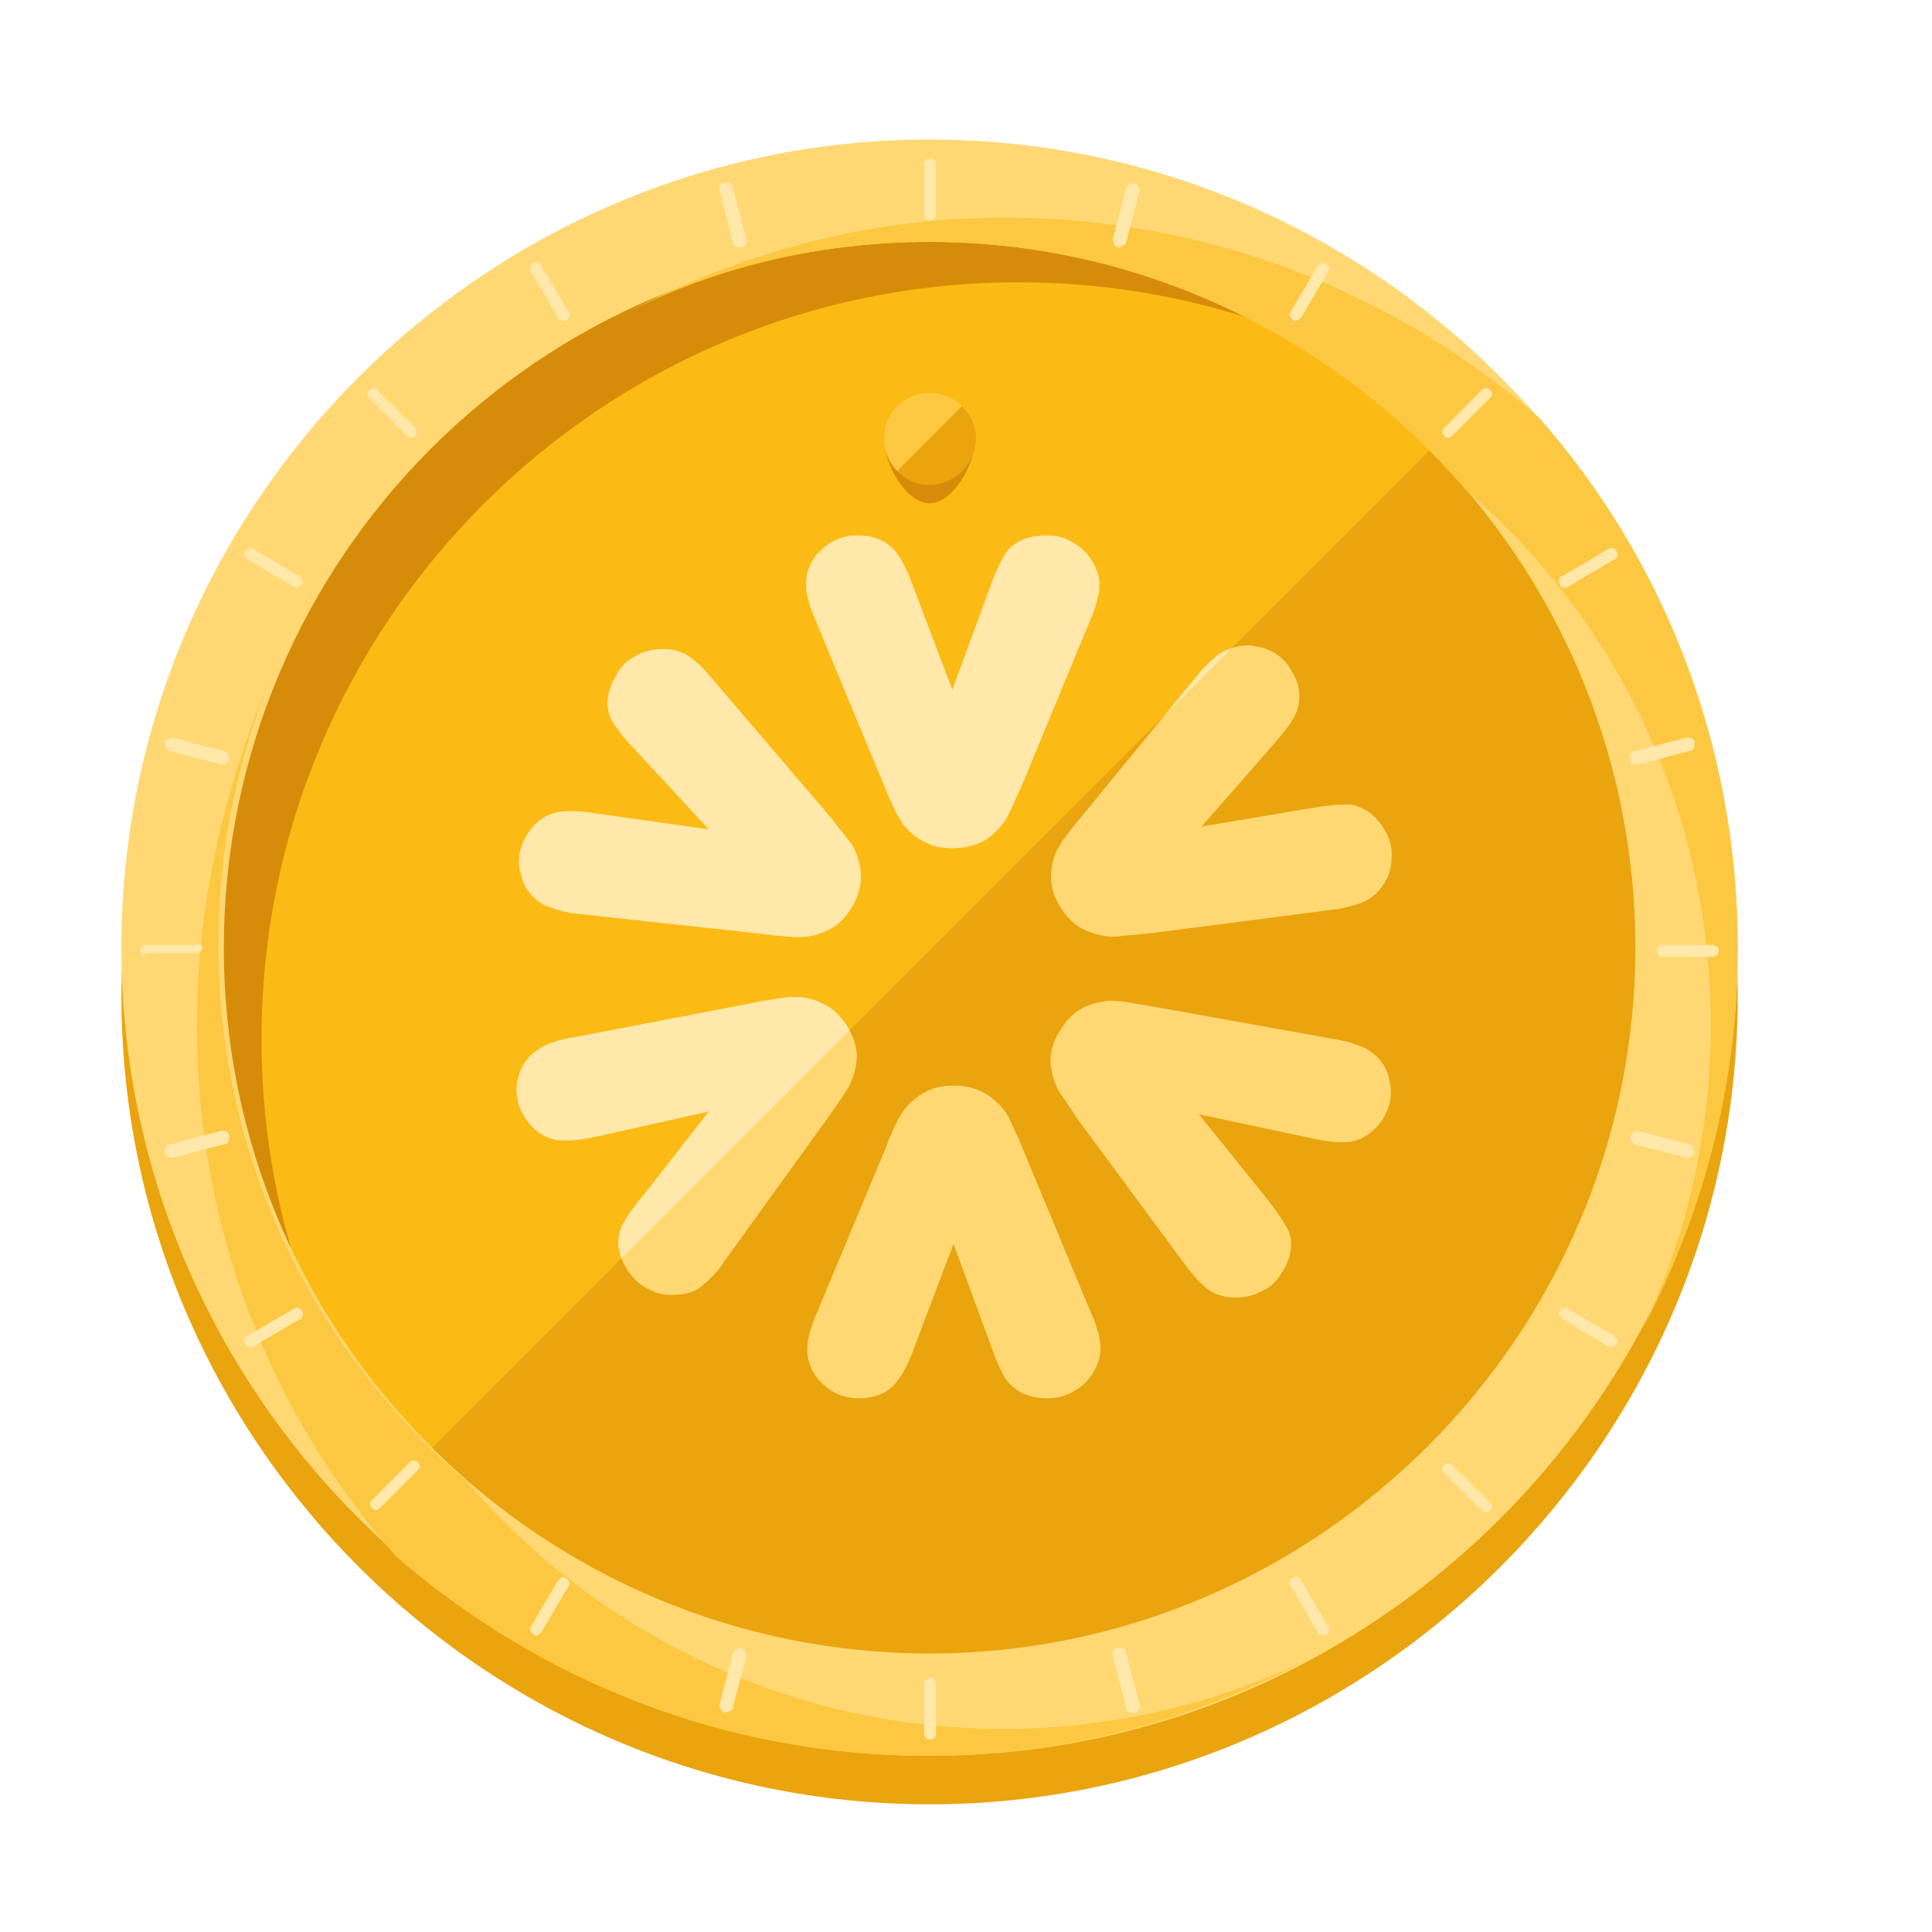 <svg xmlns="http://www.w3.org/2000/svg" width="45" height="45" viewBox="0 0 45 45" fill="none"><path d="M21.652 42.026C11.299 42.026 2.828 33.556 2.828 23.203C2.828 12.85 11.299 4.379 21.652 4.379C32.005 4.379 40.475 12.85 40.475 23.203C40.475 33.556 32.005 42.026 21.652 42.026Z" fill="#EAA40E"></path><circle cx="21.652" cy="22.073" r="17.631" fill="#FBBB14"></circle><path d="M6.091 24.207C6.091 14.481 13.997 6.575 23.722 6.575C28.052 6.575 32.005 8.144 35.079 10.717C31.879 6.889 27.048 4.442 21.652 4.442C11.926 4.442 4.02 12.348 4.02 22.073C4.02 27.47 6.467 32.301 10.295 35.564C7.66 32.489 6.091 28.536 6.091 24.207Z" fill="#D78C09"></path><path d="M34.138 9.65C41.04 16.552 41.04 27.721 34.138 34.623C27.236 41.525 16.067 41.525 9.165 34.623" fill="#EAA40E"></path><path fill-rule="evenodd" clip-rule="evenodd" d="M2.828 22.073C2.828 32.426 11.299 40.897 21.652 40.897C32.005 40.897 40.475 32.426 40.475 22.073C40.475 11.721 32.005 3.25 21.652 3.25C11.299 3.25 2.828 11.721 2.828 22.073ZM5.213 22.074C5.213 13.038 12.554 5.634 21.652 5.634C30.75 5.634 38.091 13.038 38.091 22.074C38.091 31.109 30.687 38.513 21.652 38.513C12.617 38.513 5.213 31.172 5.213 22.074Z" fill="#FFD874"></path><path d="M40.475 22.073C40.475 17.305 38.718 12.975 35.832 9.713C32.507 6.826 28.177 5.07 23.409 5.07C20.209 5.07 17.259 5.885 14.624 7.266C16.758 6.199 19.142 5.634 21.652 5.634C26.609 5.634 31.126 7.893 34.138 11.407C37.652 14.419 39.848 18.873 39.848 23.893C39.848 26.403 39.283 28.787 38.279 30.921C39.66 28.285 40.475 25.273 40.475 22.073Z" fill="#FCC841"></path><path d="M4.585 23.893C4.585 28.662 6.342 32.991 9.228 36.254C12.554 39.14 16.883 40.897 21.589 40.897C24.789 40.897 27.738 40.081 30.373 38.701C28.24 39.705 25.856 40.27 23.346 40.27C18.389 40.27 13.871 38.011 10.86 34.497C7.346 31.485 5.087 27.03 5.087 22.011C5.087 19.501 5.652 17.117 6.656 14.983C5.401 17.681 4.585 20.693 4.585 23.893Z" fill="#FCC841"></path><path d="M22.718 10.215C22.718 10.779 22.216 11.721 21.652 11.721C21.087 11.721 20.585 10.779 20.585 10.215C20.585 9.65 21.087 9.148 21.652 9.148C22.216 9.148 22.718 9.65 22.718 10.215Z" fill="#D78C09"></path><circle cx="21.652" cy="10.215" r="1.067" fill="#FCC841"></circle><path d="M22.405 9.462C22.844 9.901 22.844 10.528 22.405 10.968C21.965 11.407 21.338 11.407 20.899 10.968" fill="#EAA40E"></path><path d="M21.801 5.007C21.801 5.07 21.732 5.132 21.664 5.132V5.132C21.595 5.132 21.526 5.07 21.526 5.007V3.815C21.526 3.752 21.595 3.689 21.664 3.689V3.689C21.732 3.689 21.801 3.752 21.801 3.815V5.007Z" fill="#FFE8AA"></path><path d="M21.801 40.395C21.801 40.458 21.732 40.52 21.664 40.52V40.52C21.595 40.52 21.526 40.458 21.526 40.395V39.203C21.526 39.14 21.595 39.077 21.664 39.077V39.077C21.732 39.077 21.801 39.14 21.801 39.203V40.395Z" fill="#FFE8AA"></path><path d="M33.824 10.152C33.761 10.215 33.699 10.215 33.636 10.152V10.152C33.573 10.089 33.573 10.026 33.636 9.964L34.514 9.085C34.577 9.022 34.64 9.022 34.703 9.085V9.085C34.765 9.148 34.765 9.211 34.703 9.273L33.824 10.152Z" fill="#FFE8AA"></path><path d="M8.852 35.124C8.789 35.187 8.726 35.187 8.663 35.124V35.124C8.601 35.062 8.601 34.999 8.663 34.936L9.542 34.058C9.605 33.995 9.667 33.995 9.73 34.058V34.058C9.793 34.12 9.793 34.183 9.73 34.246L8.852 35.124Z" fill="#FFE8AA"></path><path d="M38.718 22.286C38.656 22.286 38.593 22.217 38.593 22.148V22.148C38.593 22.079 38.656 22.011 38.718 22.011H39.91C39.973 22.011 40.036 22.079 40.036 22.148V22.148C40.036 22.217 39.973 22.286 39.91 22.286H38.718Z" fill="#FFE8AA"></path><path d="M3.393 22.262C3.33 22.262 3.267 22.199 3.267 22.136V22.136C3.267 22.073 3.33 22.011 3.393 22.011H4.585C4.648 21.948 4.711 22.011 4.711 22.073V22.073C4.711 22.136 4.648 22.199 4.585 22.199H3.393V22.262Z" fill="#FFE8AA"></path><path d="M33.636 34.309C33.573 34.246 33.573 34.183 33.636 34.12V34.12C33.699 34.058 33.761 34.058 33.824 34.12L34.703 34.999C34.765 35.062 34.765 35.124 34.703 35.187V35.187C34.64 35.25 34.577 35.25 34.514 35.187L33.636 34.309Z" fill="#FFE8AA"></path><path d="M8.601 9.273C8.538 9.211 8.538 9.148 8.601 9.085V9.085C8.663 9.022 8.726 9.022 8.789 9.085L9.667 9.964C9.73 10.026 9.73 10.089 9.667 10.152V10.152C9.605 10.215 9.542 10.215 9.479 10.152L8.601 9.273Z" fill="#FFE8AA"></path><path d="M13.244 7.266C13.307 7.328 13.244 7.454 13.181 7.454V7.454C13.118 7.517 12.993 7.454 12.993 7.391L12.366 6.324C12.303 6.262 12.366 6.136 12.428 6.136V6.136C12.491 6.073 12.616 6.136 12.616 6.199L13.244 7.266Z" fill="#FFE8AA"></path><path d="M30.938 37.885C31.001 37.948 30.938 38.074 30.875 38.074V38.074C30.812 38.136 30.687 38.074 30.687 38.011L30.059 36.944C29.997 36.881 30.059 36.756 30.122 36.756V36.756C30.185 36.693 30.311 36.756 30.311 36.819L30.938 37.885Z" fill="#FFE8AA"></path><path d="M26.232 5.634C26.232 5.697 26.107 5.76 26.044 5.76V5.76C25.981 5.76 25.918 5.634 25.918 5.572L26.232 4.379C26.232 4.317 26.358 4.254 26.42 4.254V4.254C26.483 4.254 26.546 4.379 26.546 4.442L26.232 5.634Z" fill="#FFE8AA"></path><path d="M17.071 39.768C17.071 39.83 16.946 39.893 16.883 39.893V39.893C16.82 39.893 16.758 39.768 16.758 39.705L17.071 38.513C17.071 38.45 17.197 38.387 17.259 38.387V38.387C17.322 38.387 17.385 38.513 17.385 38.575L17.071 39.768Z" fill="#FFE8AA"></path><path d="M36.522 13.666C36.459 13.728 36.334 13.666 36.334 13.603V13.603C36.271 13.54 36.334 13.415 36.397 13.415L37.463 12.787C37.526 12.725 37.652 12.787 37.652 12.85V12.85C37.714 12.913 37.652 13.038 37.589 13.038L36.522 13.666Z" fill="#FFE8AA"></path><path d="M5.903 31.36C5.84 31.422 5.714 31.36 5.714 31.297V31.297C5.652 31.234 5.714 31.109 5.777 31.109L6.844 30.481C6.907 30.419 7.032 30.481 7.032 30.544V30.544C7.095 30.607 7.032 30.732 6.969 30.732L5.903 31.36Z" fill="#FFE8AA"></path><path d="M38.091 26.654C38.028 26.654 37.965 26.528 37.965 26.466V26.466C37.965 26.403 38.091 26.34 38.154 26.34L39.346 26.654C39.408 26.654 39.471 26.779 39.471 26.842V26.842C39.471 26.905 39.346 26.968 39.283 26.968L38.091 26.654Z" fill="#FFE8AA"></path><path d="M3.958 17.493C3.895 17.493 3.832 17.368 3.832 17.305V17.305C3.832 17.242 3.958 17.179 4.02 17.179L5.212 17.493C5.275 17.493 5.338 17.619 5.338 17.681V17.681C5.338 17.744 5.212 17.807 5.15 17.807L3.958 17.493Z" fill="#FFE8AA"></path><path d="M6.969 13.415C7.032 13.477 7.095 13.54 7.032 13.603V13.603C6.969 13.666 6.907 13.728 6.844 13.666L5.777 13.038C5.714 12.976 5.652 12.913 5.714 12.85V12.85C5.777 12.787 5.84 12.725 5.903 12.787L6.969 13.415Z" fill="#FFE8AA"></path><path d="M37.589 31.109C37.652 31.172 37.714 31.234 37.652 31.297V31.297C37.589 31.36 37.526 31.422 37.463 31.36L36.397 30.732C36.334 30.67 36.271 30.607 36.334 30.544V30.544C36.397 30.481 36.459 30.419 36.522 30.481L37.589 31.109Z" fill="#FFE8AA"></path><path d="M17.385 5.572C17.385 5.634 17.385 5.76 17.259 5.76V5.76C17.197 5.76 17.071 5.76 17.071 5.634L16.758 4.442C16.758 4.379 16.758 4.254 16.883 4.254V4.254C16.946 4.254 17.071 4.254 17.071 4.379L17.385 5.572Z" fill="#FFE8AA"></path><path d="M26.546 39.705C26.546 39.768 26.546 39.893 26.42 39.893V39.893C26.358 39.893 26.232 39.893 26.232 39.768L25.918 38.575C25.918 38.513 25.918 38.387 26.044 38.387V38.387C26.107 38.387 26.232 38.387 26.232 38.513L26.546 39.705Z" fill="#FFE8AA"></path><path d="M30.311 7.391C30.248 7.454 30.185 7.517 30.122 7.454V7.454C30.059 7.391 29.997 7.328 30.059 7.266L30.687 6.199C30.75 6.136 30.812 6.073 30.875 6.136V6.136C30.938 6.199 31.001 6.262 30.938 6.324L30.311 7.391Z" fill="#FFE8AA"></path><path d="M12.616 38.011C12.554 38.074 12.491 38.136 12.428 38.074V38.074C12.366 38.011 12.303 37.948 12.366 37.885L12.993 36.819C13.056 36.756 13.118 36.693 13.181 36.756V36.756C13.244 36.819 13.307 36.881 13.244 36.944L12.616 38.011Z" fill="#FFE8AA"></path><path d="M38.154 17.807C38.091 17.807 37.965 17.807 37.965 17.681V17.681C37.965 17.619 37.965 17.493 38.091 17.493L39.283 17.179C39.346 17.179 39.471 17.179 39.471 17.305V17.305C39.471 17.368 39.471 17.493 39.346 17.493L38.154 17.807Z" fill="#FFE8AA"></path><path d="M4.02 26.968C3.958 26.968 3.832 26.968 3.832 26.842V26.842C3.832 26.779 3.832 26.654 3.958 26.654L5.15 26.34C5.212 26.34 5.338 26.34 5.338 26.466V26.466C5.338 26.528 5.338 26.654 5.212 26.654L4.02 26.968Z" fill="#FFE8AA"></path><path fill-rule="evenodd" clip-rule="evenodd" d="M24.979 12.632C24.818 12.525 24.602 12.471 24.369 12.471C23.962 12.471 23.631 12.602 23.422 12.883L23.281 13.143L23.15 13.438L22.182 16.07L21.164 13.39L21.061 13.171C20.991 13.035 20.919 12.921 20.845 12.829C20.622 12.581 20.331 12.471 19.988 12.471C19.653 12.471 19.362 12.584 19.128 12.814C18.902 13.016 18.776 13.299 18.776 13.618C18.776 13.748 18.798 13.877 18.84 14.003C18.838 14.005 18.839 14.013 18.842 14.028L18.889 14.181L20.694 18.536L20.878 18.939L21.024 19.181C21.188 19.39 21.352 19.527 21.543 19.61C21.698 19.706 21.918 19.753 22.192 19.753C22.494 19.753 22.767 19.681 22.994 19.538C23.214 19.368 23.36 19.207 23.457 19.034C23.471 19.006 23.486 18.976 23.502 18.944L23.8 18.293L25.323 14.607L25.436 14.349L25.506 14.155L25.592 13.817L25.607 13.632C25.607 13.432 25.54 13.229 25.426 13.051C25.317 12.879 25.165 12.734 24.979 12.632ZM29.021 15.032L29.146 15.036L29.365 15.075C29.694 15.16 29.95 15.366 30.078 15.623C30.262 15.904 30.311 16.213 30.209 16.559C30.164 16.669 30.097 16.786 30.008 16.912L29.859 17.108L29.713 17.279L27.986 19.252L30.787 18.781L31.122 18.745L31.444 18.737C31.78 18.788 32.067 19.008 32.246 19.326C32.371 19.523 32.433 19.757 32.413 19.956C32.413 20.177 32.361 20.38 32.269 20.521C32.175 20.706 32.018 20.867 31.848 20.962L31.678 21.042L31.309 21.145L31.134 21.177L26.776 21.74L25.939 21.819C25.743 21.819 25.528 21.768 25.312 21.68C25.053 21.574 24.85 21.378 24.679 21.097C24.544 20.871 24.48 20.659 24.48 20.415C24.48 20.223 24.519 20.033 24.61 19.815L24.75 19.579L25.018 19.229L27.814 15.824L27.862 15.773L28.02 15.569L28.191 15.407L28.277 15.332C28.328 15.285 28.379 15.245 28.445 15.205L28.558 15.144L28.852 15.048L29.021 15.032ZM15.731 15.152C15.606 15.122 15.473 15.111 15.337 15.125C15.178 15.123 14.961 15.186 14.781 15.297C14.594 15.386 14.42 15.569 14.321 15.792C14.139 16.109 14.091 16.464 14.252 16.783L14.363 16.953L14.502 17.134C14.604 17.259 14.726 17.393 14.868 17.54L16.514 19.32L13.62 18.911L13.383 18.895C13.233 18.89 13.101 18.898 12.987 18.916C12.648 18.998 12.412 19.195 12.249 19.496C12.082 19.782 12.041 20.092 12.151 20.417C12.206 20.685 12.401 20.93 12.694 21.086C12.739 21.105 12.78 21.121 12.817 21.135L13.026 21.202L13.294 21.265L17.77 21.752L18.061 21.79L18.507 21.827L18.791 21.816C19.029 21.779 19.219 21.709 19.384 21.608C19.58 21.492 19.721 21.331 19.861 21.096C20.021 20.801 20.083 20.518 20.04 20.239C20.005 20.031 19.936 19.837 19.841 19.668L19.302 18.989L16.439 15.638L16.27 15.465C16.127 15.346 16.054 15.291 15.969 15.241L15.913 15.213L15.731 15.152ZM18.562 23.22L18.602 23.222C18.822 23.24 19.019 23.297 19.16 23.377C19.381 23.475 19.525 23.612 19.706 23.861C19.883 24.131 19.975 24.407 19.953 24.685C19.937 24.895 19.881 25.081 19.767 25.321L19.615 25.555L19.305 26.004L16.863 29.388C16.848 29.412 16.832 29.439 16.813 29.47L16.709 29.606L16.492 29.831L16.287 30.002C16.122 30.11 15.908 30.158 15.75 30.155C15.585 30.174 15.415 30.151 15.278 30.104L15.155 30.048C14.943 29.964 14.798 29.831 14.631 29.61C14.407 29.271 14.334 28.918 14.479 28.574C14.558 28.406 14.684 28.214 14.844 28.011L15.016 27.806L16.514 25.886L13.893 26.472L13.574 26.535L13.271 26.563L12.985 26.556C12.683 26.506 12.428 26.331 12.252 26.063C12.06 25.788 11.992 25.475 12.059 25.143C12.115 24.893 12.237 24.681 12.422 24.526L12.578 24.419C12.663 24.369 12.726 24.336 12.778 24.315L12.972 24.247L13.247 24.181L13.518 24.134L17.536 23.362C17.663 23.33 17.825 23.302 17.987 23.283C18.177 23.24 18.377 23.22 18.562 23.22ZM26.128 23.323L25.848 23.309L25.77 23.315L25.551 23.357C25.422 23.387 25.32 23.424 25.211 23.484C25.02 23.577 24.858 23.742 24.714 23.964C24.539 24.231 24.448 24.508 24.469 24.788C24.51 25.057 24.566 25.244 24.66 25.41L25.124 26.098L27.505 29.324L27.602 29.449L27.665 29.541L27.89 29.81L28.085 29.994L28.208 30.079C28.382 30.178 28.58 30.223 28.79 30.223C28.994 30.223 29.201 30.174 29.386 30.073L29.518 30.007C29.648 29.924 29.77 29.792 29.861 29.631C30.067 29.32 30.14 28.967 30.001 28.641L29.832 28.364L29.651 28.103L29.449 27.846L27.923 25.953L30.779 26.56L31.015 26.592C31.164 26.607 31.298 26.608 31.42 26.599C31.756 26.546 31.986 26.374 32.19 26.095C32.387 25.782 32.444 25.479 32.356 25.159C32.326 24.902 32.159 24.658 31.899 24.471C31.758 24.386 31.658 24.349 31.512 24.309C31.509 24.301 31.48 24.29 31.42 24.275L31.24 24.232L26.853 23.444L26.128 23.323ZM23.063 25.543C22.814 25.365 22.533 25.286 22.218 25.286C21.945 25.286 21.724 25.333 21.517 25.454C21.367 25.537 21.221 25.658 21.09 25.806C20.946 26.012 20.854 26.184 20.78 26.371L20.726 26.491L20.609 26.788L19.018 30.604L18.971 30.705L18.873 30.992L18.846 31.123C18.823 31.183 18.803 31.305 18.803 31.42C18.803 31.74 18.928 32.023 19.171 32.241C19.388 32.455 19.679 32.568 20.014 32.568C20.357 32.568 20.647 32.458 20.853 32.23L21.009 32.009L21.104 31.838C21.165 31.719 21.221 31.588 21.273 31.448L22.209 28.972L23.175 31.6C23.256 31.802 23.34 31.977 23.42 32.113C23.656 32.437 23.988 32.568 24.396 32.568C24.628 32.568 24.843 32.514 25.037 32.388C25.191 32.305 25.343 32.16 25.453 31.986C25.566 31.81 25.633 31.607 25.633 31.407C25.633 31.298 25.614 31.187 25.579 31.046L25.492 30.765L25.345 30.423L23.742 26.565L23.493 26.024C23.387 25.834 23.251 25.692 23.063 25.543Z" fill="#FFD874"></path><path fill-rule="evenodd" clip-rule="evenodd" d="M28.685 15.102L28.558 15.144L28.445 15.205C28.379 15.245 28.328 15.285 28.277 15.332L28.191 15.407L28.02 15.569L27.862 15.773L27.814 15.824L27.123 16.665L28.685 15.102ZM19.789 23.999L14.476 29.312C14.383 29.067 14.376 28.818 14.479 28.574C14.558 28.406 14.684 28.214 14.844 28.011L15.016 27.806L16.514 25.886L13.893 26.472L13.574 26.535L13.271 26.563L12.985 26.556C12.683 26.506 12.428 26.331 12.252 26.063C12.06 25.788 11.992 25.475 12.059 25.143C12.115 24.893 12.237 24.681 12.422 24.526L12.578 24.419C12.663 24.369 12.726 24.336 12.778 24.315L12.972 24.247L13.247 24.181L13.518 24.134L17.536 23.362C17.663 23.33 17.825 23.302 17.987 23.283C18.177 23.24 18.377 23.22 18.562 23.22L18.602 23.222C18.822 23.24 19.019 23.297 19.16 23.377C19.381 23.475 19.525 23.612 19.706 23.861C19.736 23.907 19.764 23.953 19.789 23.999ZM24.369 12.471C24.602 12.471 24.818 12.525 24.979 12.632C25.165 12.734 25.317 12.879 25.426 13.051C25.54 13.229 25.607 13.432 25.607 13.632L25.592 13.817L25.506 14.155L25.436 14.349L25.323 14.607L23.8 18.293L23.502 18.944C23.486 18.976 23.471 19.006 23.457 19.034C23.36 19.207 23.214 19.368 22.994 19.538C22.767 19.681 22.494 19.753 22.192 19.753C21.918 19.753 21.698 19.706 21.543 19.61C21.352 19.527 21.188 19.39 21.024 19.181L20.878 18.939L20.694 18.536L18.889 14.181L18.842 14.028C18.839 14.013 18.838 14.005 18.84 14.003C18.798 13.877 18.776 13.748 18.776 13.618C18.776 13.299 18.902 13.016 19.128 12.814C19.362 12.584 19.653 12.471 19.988 12.471C20.331 12.471 20.622 12.581 20.845 12.829C20.919 12.921 20.991 13.035 21.061 13.171L21.164 13.39L22.182 16.07L23.15 13.438L23.281 13.143L23.422 12.883C23.631 12.602 23.962 12.471 24.369 12.471ZM15.337 15.125C15.473 15.111 15.606 15.122 15.731 15.152L15.913 15.213L15.969 15.241C16.054 15.291 16.127 15.346 16.27 15.465L16.439 15.638L19.302 18.989L19.841 19.668C19.936 19.837 20.005 20.031 20.04 20.239C20.083 20.518 20.021 20.801 19.861 21.096C19.721 21.331 19.58 21.492 19.384 21.608C19.219 21.709 19.029 21.779 18.791 21.816L18.507 21.827L18.061 21.79L17.77 21.752L13.294 21.265L13.026 21.202L12.817 21.135C12.78 21.121 12.739 21.105 12.694 21.086C12.401 20.93 12.206 20.685 12.151 20.417C12.041 20.092 12.082 19.782 12.249 19.496C12.412 19.195 12.648 18.998 12.987 18.916C13.101 18.898 13.233 18.89 13.383 18.895L13.62 18.911L16.514 19.32L14.868 17.54C14.726 17.393 14.604 17.259 14.502 17.134L14.363 16.953L14.252 16.783C14.091 16.464 14.139 16.109 14.321 15.792C14.42 15.569 14.594 15.386 14.781 15.297C14.961 15.186 15.178 15.123 15.337 15.125Z" fill="#FFE8AA"></path></svg>